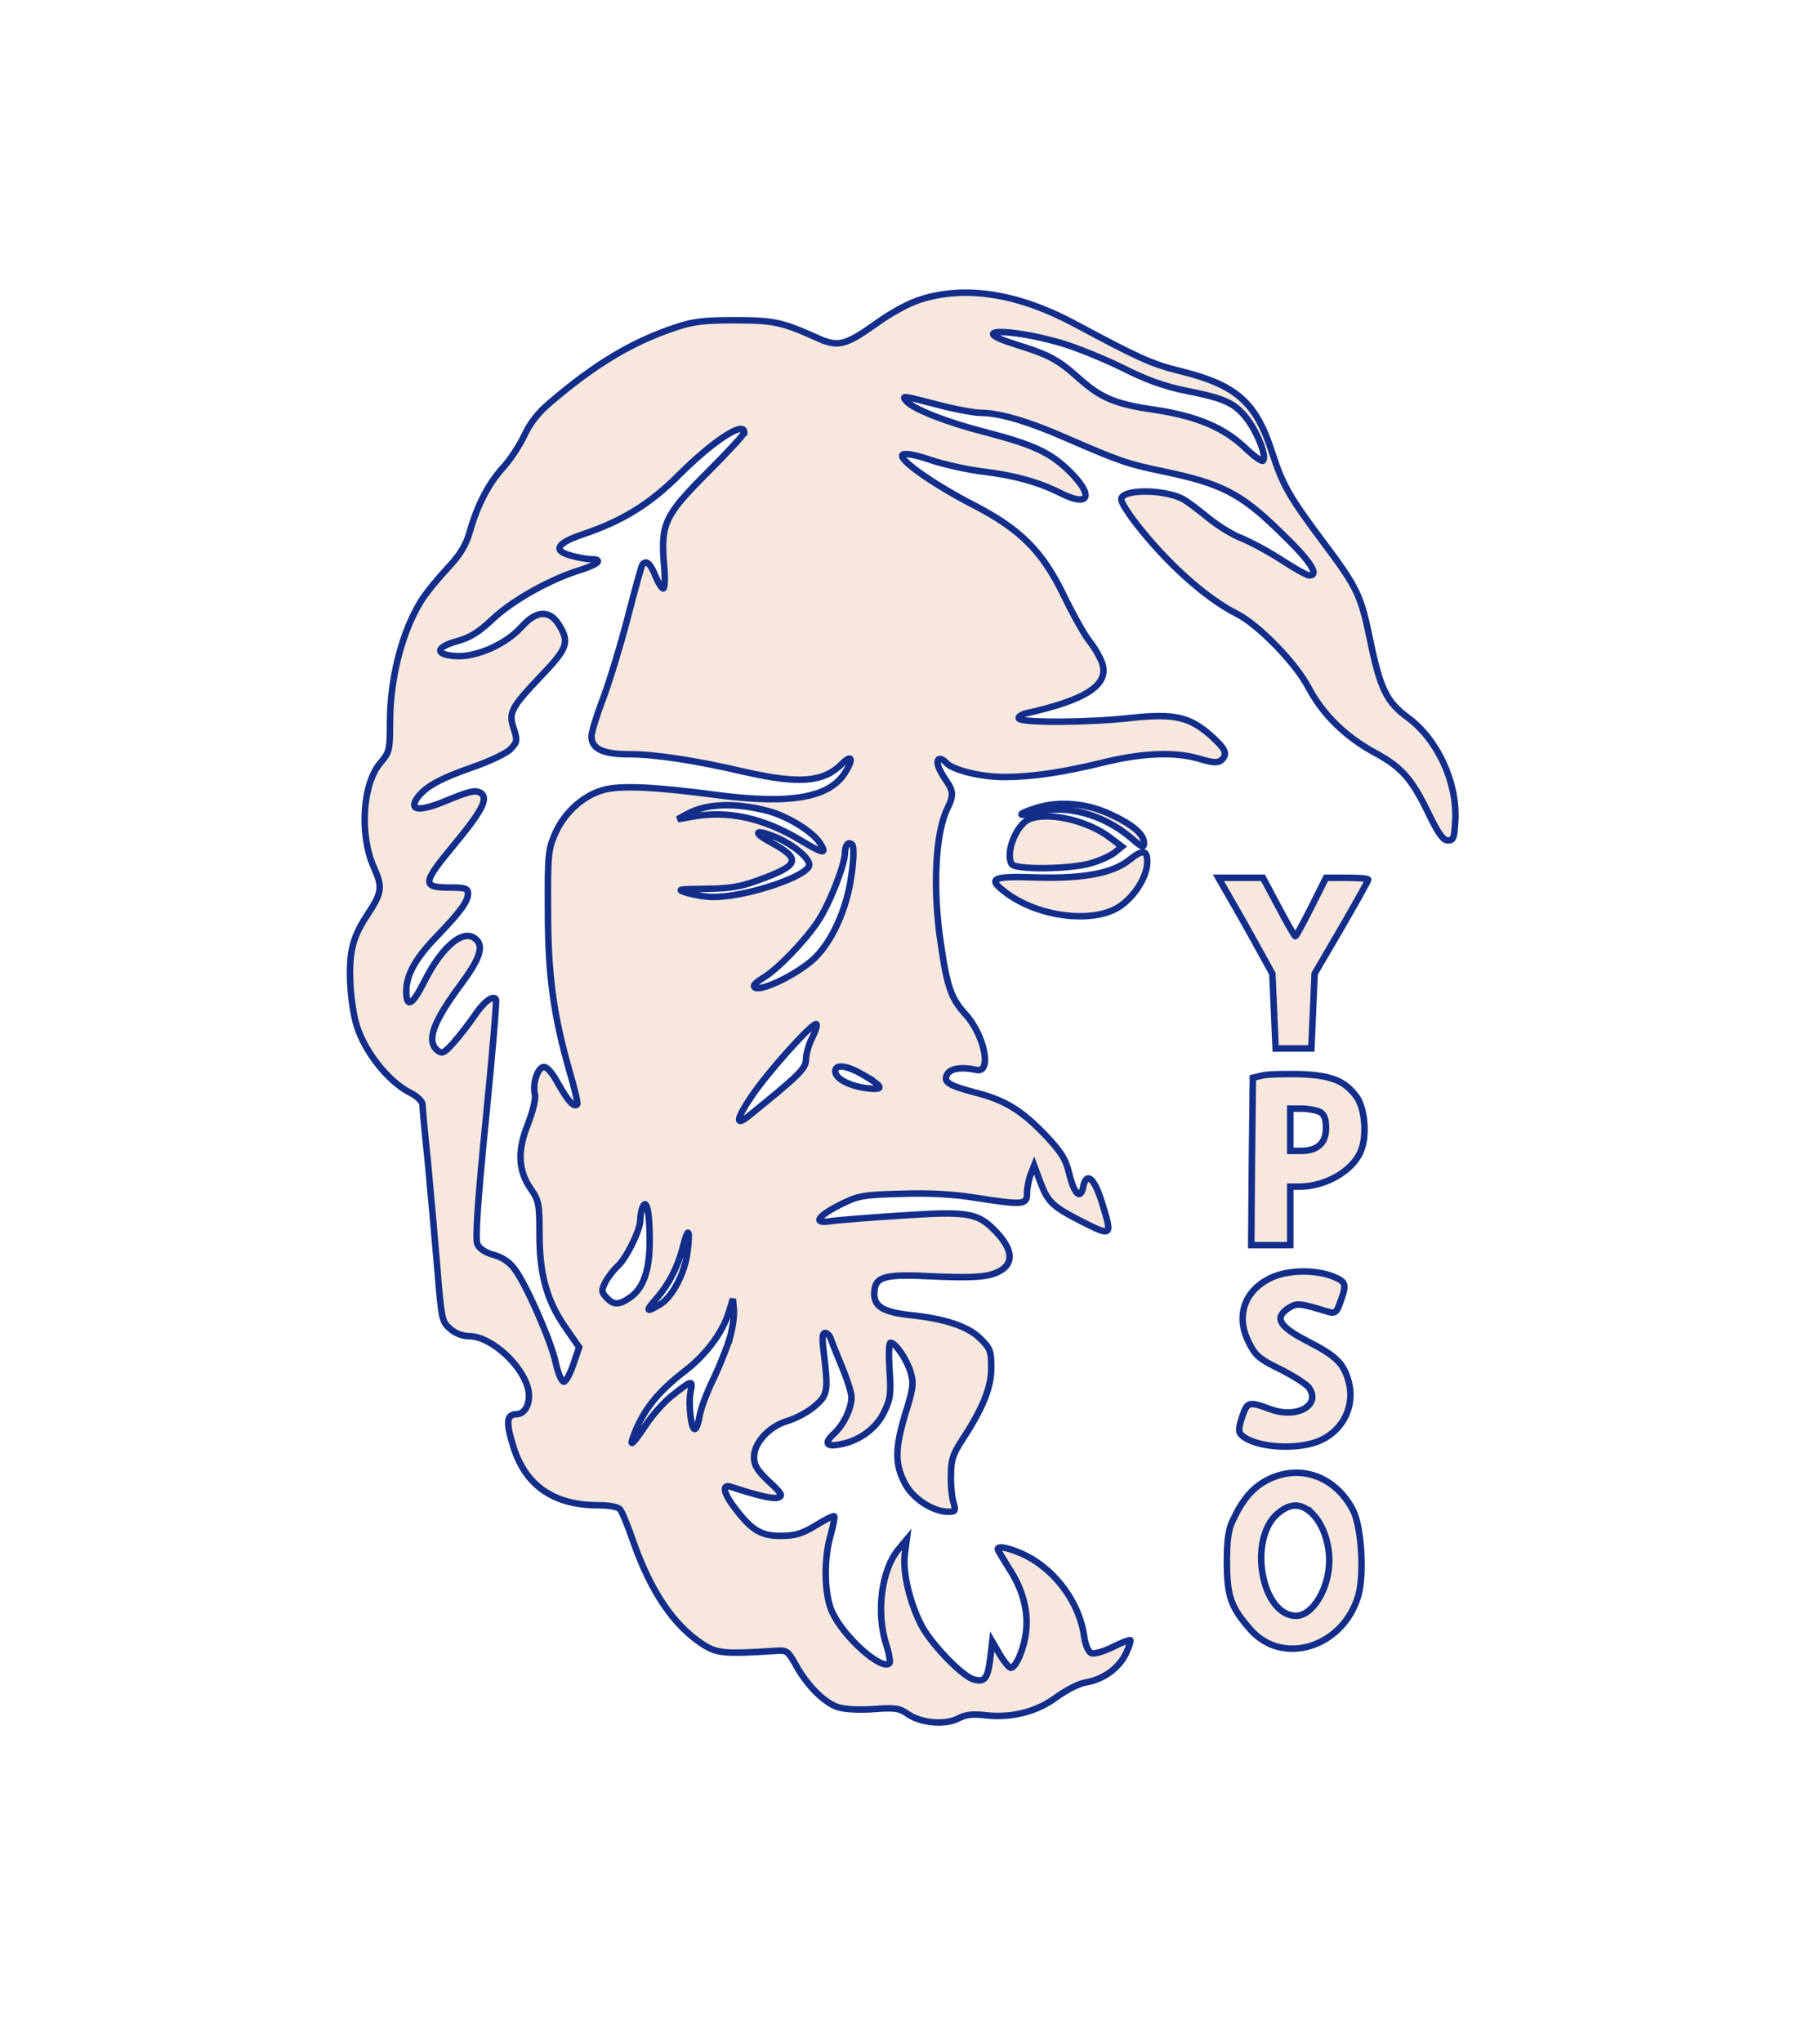 
<svg version="1.0" xmlns="http://www.w3.org/2000/svg"
 width="560pt" height="628pt" viewBox="0 0 560 628"
 preserveAspectRatio="xMidYMid meet">
<g transform="translate(0,628) scale(0.1,-0.1)"
fill="rgba(247,231,221,1)" stroke="#132e8a" stroke-width="20">
<path d="M2833 5359 c-36 -11 -93 -42 -138 -75 -96 -68 -117 -73 -186 -41
-102 46 -130 52 -249 52 -94 0 -128 -4 -184 -23 -131 -44 -245 -112 -383 -230
-35 -29 -62 -63 -79 -100 -15 -32 -44 -76 -65 -99 -45 -49 -80 -116 -103 -197
-13 -45 -30 -72 -70 -115 -29 -31 -65 -75 -80 -99 -59 -95 -96 -238 -96 -376
0 -83 -2 -90 -29 -122 -55 -63 -66 -220 -21 -321 28 -63 26 -78 -21 -149 -30
-46 -43 -78 -49 -122 -8 -60 0 -159 18 -218 25 -80 97 -171 164 -205 22 -11
38 -27 38 -37 0 -9 7 -86 16 -171 8 -85 21 -231 29 -325 13 -164 15 -172 40
-193 15 -14 39 -23 59 -23 67 0 167 -91 182 -167 7 -38 -10 -73 -37 -73 -30 0
-33 -24 -10 -98 37 -121 124 -182 262 -182 34 0 61 -5 67 -13 6 -7 25 -53 42
-103 53 -149 122 -252 210 -310 45 -30 68 -32 224 -22 37 3 40 1 65 -44 35
-63 87 -115 129 -129 22 -7 65 -9 110 -6 66 5 79 3 105 -15 40 -28 114 -35
155 -14 23 12 45 15 85 10 80 -9 158 11 218 56 29 21 69 42 90 45 53 9 101 43
123 88 10 21 16 40 14 42 -2 2 -26 -7 -54 -21 -28 -14 -57 -22 -66 -19 -9 4
-18 24 -22 51 -14 102 -86 202 -179 249 -47 23 -87 32 -87 20 0 -3 16 -29 34
-58 42 -63 61 -132 53 -197 -6 -51 -31 -110 -47 -110 -5 0 -20 18 -33 40 l-24
41 -6 -52 c-8 -62 -17 -74 -50 -65 -34 8 -127 104 -160 163 -37 70 -60 165
-53 222 l6 46 -25 -30 c-53 -63 -70 -195 -38 -294 9 -28 13 -54 10 -57 -24
-24 -143 82 -177 159 -24 53 -26 162 -4 236 8 29 13 55 11 57 -2 3 -28 -10
-57 -28 -41 -25 -63 -32 -105 -32 -62 -1 -91 16 -142 83 -37 47 -43 77 -15 68
85 -28 133 -39 147 -33 15 5 9 14 -29 49 -36 34 -46 50 -46 75 0 45 48 96 105
112 24 7 61 27 81 44 41 35 43 47 29 163 -6 46 -5 63 4 63 6 0 14 -8 17 -17 3
-10 19 -49 35 -88 16 -38 29 -80 29 -93 0 -34 -24 -84 -53 -111 -32 -29 -26
-42 16 -34 60 10 113 49 137 99 20 41 22 56 17 130 -3 46 -2 84 3 84 15 0 50
-51 62 -91 10 -34 8 -50 -16 -126 -32 -107 -33 -155 -3 -213 23 -48 87 -90
135 -90 22 0 23 3 16 28 -5 15 -9 53 -8 84 0 46 6 65 32 105 65 99 92 164 92
225 0 52 -3 61 -34 91 -37 37 -108 61 -216 72 -81 9 -110 26 -110 65 0 54 29
62 182 54 90 -4 147 -3 175 5 73 20 79 69 16 134 -55 57 -85 62 -291 48 -97
-6 -194 -14 -216 -17 -56 -9 -43 14 30 51 54 27 69 30 186 33 84 3 161 -1 228
-12 148 -23 160 -22 160 13 0 16 5 42 11 58 l11 28 19 -51 c24 -63 37 -75 133
-124 88 -44 89 -43 56 63 -23 74 -47 94 -57 47 -8 -43 -28 -23 -44 43 -10 42
-24 64 -73 116 -74 77 -125 108 -217 131 -83 22 -99 33 -83 58 11 16 45 21 89
11 48 -10 24 107 -34 171 -44 49 -56 80 -76 216 -26 170 -17 342 20 417 19 39
19 53 -3 85 -25 36 -33 60 -23 67 5 2 14 -2 21 -10 19 -23 107 -45 179 -45 86
0 181 14 311 46 120 29 221 32 294 9 37 -11 52 -12 63 -4 22 19 15 35 -32 77
-65 57 -112 68 -243 54 -130 -15 -339 -16 -347 -2 -3 5 7 12 22 16 186 41 257
88 234 155 -6 17 -23 47 -39 67 -16 20 -52 85 -80 143 -66 135 -133 202 -279
277 -120 62 -230 139 -216 153 6 6 37 1 84 -15 41 -14 113 -30 160 -36 101
-12 175 -33 243 -67 87 -44 103 -9 29 65 -60 60 -113 84 -258 122 -119 30
-226 72 -246 96 -15 18 -15 18 97 -11 53 -14 113 -25 133 -25 56 0 145 -26
261 -77 164 -71 188 -80 300 -103 177 -37 237 -67 356 -183 95 -91 126 -137
92 -137 -6 0 -46 22 -87 49 -42 27 -97 56 -122 66 -25 9 -70 37 -100 61 -30
25 -65 51 -79 59 -59 31 -190 31 -190 -1 0 -9 20 -41 44 -72 94 -122 215 -231
310 -279 68 -34 184 -153 224 -231 43 -80 112 -148 202 -197 83 -45 114 -80
167 -190 29 -60 44 -80 58 -80 18 0 20 8 23 65 5 115 -55 245 -145 312 -67 49
-86 88 -118 243 -28 135 -39 158 -144 298 -103 138 -124 174 -156 273 -50 157
-110 210 -285 253 -86 21 -129 41 -321 144 -175 94 -337 120 -476 76z m432
-134 c47 -14 131 -48 188 -76 73 -37 128 -57 197 -71 121 -24 151 -38 190 -90
32 -45 58 -113 46 -125 -3 -4 -25 12 -49 34 -68 67 -153 103 -287 123 -118 17
-163 36 -231 97 -65 58 -92 72 -195 104 -154 48 -22 51 141 4z m-975 -275 c0
-6 -51 -61 -113 -123 -132 -132 -144 -158 -134 -282 4 -41 3 -75 -2 -75 -5 0
-16 18 -25 40 -15 38 -29 49 -40 32 -3 -5 -23 -78 -45 -163 -22 -85 -56 -196
-75 -247 -20 -52 -36 -104 -36 -117 0 -38 35 -55 115 -55 80 0 201 -18 360
-55 165 -37 239 -31 295 25 30 30 37 18 13 -22 -47 -81 -165 -103 -393 -74
-194 26 -302 31 -354 16 -61 -17 -118 -68 -147 -132 -22 -50 -24 -65 -23 -238
0 -200 17 -325 69 -504 14 -49 24 -91 21 -93 -10 -10 -28 10 -58 63 -19 35
-36 54 -46 52 -19 -4 -34 -53 -26 -84 3 -13 -6 -51 -21 -90 -34 -84 -31 -145
9 -202 24 -35 26 -46 26 -139 0 -124 23 -205 81 -288 l41 -59 -18 -53 c-10
-29 -23 -53 -29 -53 -7 0 -18 26 -25 58 -14 66 -91 242 -127 289 -15 21 -38
36 -64 43 -25 7 -44 19 -50 33 -7 16 0 123 26 386 20 200 34 365 31 368 -11
12 -38 -9 -68 -54 -18 -26 -47 -63 -64 -82 -28 -31 -34 -33 -48 -22 -35 29
-14 87 72 203 55 74 69 112 51 134 -36 44 -106 -10 -165 -128 -35 -70 -54 -80
-54 -27 0 50 28 101 94 169 72 75 96 107 96 132 0 15 -9 18 -54 18 -88 0 -88
12 9 129 88 106 109 146 84 162 -17 10 -34 6 -116 -28 -73 -29 -104 -26 -81
10 24 36 71 62 172 97 54 19 105 43 117 56 21 22 21 27 10 62 -17 50 -10 64
85 164 80 84 87 102 54 156 -29 47 -70 45 -116 -7 -48 -53 -139 -93 -201 -89
-66 4 -64 27 4 46 38 10 67 28 108 67 60 57 175 122 268 151 58 18 75 34 35
34 -13 0 -40 5 -61 11 -57 15 -45 38 35 65 122 41 207 93 296 182 105 105 202
169 202 132z m75 -1165 c61 -17 135 -63 158 -98 23 -36 11 -34 -59 8 -116 70
-227 94 -339 72 l-40 -7 29 16 c60 33 149 36 251 9z m22 -80 c53 -23 103 -63
103 -85 0 -35 -199 -101 -299 -99 -20 0 -53 6 -75 12 -36 11 -33 12 55 13 76
1 108 6 169 29 120 44 126 63 32 114 -59 32 -49 42 15 16z m233 -116 c-14
-107 -63 -213 -122 -264 -64 -54 -178 -104 -178 -77 0 4 13 15 28 24 43 25
129 114 168 173 36 53 83 174 84 211 0 25 11 37 22 26 6 -6 5 -45 -2 -93z
m-120 -499 c-11 -21 -20 -52 -20 -68 0 -29 -21 -49 -178 -176 -40 -32 -37 -8
10 61 47 71 183 223 199 223 5 0 0 -18 -11 -40z m156 -116 c64 -38 66 -48 9
-41 -55 8 -95 30 -95 52 0 23 36 18 86 -11z m-657 -506 c1 -91 -18 -149 -59
-178 -35 -25 -52 -25 -74 -1 -16 17 -16 22 -3 48 8 15 25 37 37 48 27 24 70
111 70 142 0 12 3 29 7 39 12 31 22 -13 22 -98z m117 -35 c-8 -68 -47 -143
-86 -166 -42 -25 -45 -21 -11 18 39 44 67 99 82 159 16 63 23 58 15 -11z m130
-268 c-9 -29 -32 -87 -51 -127 -20 -40 -38 -90 -42 -111 -3 -20 -9 -40 -14
-42 -12 -8 -22 78 -14 115 8 37 4 36 -61 -16 -23 -19 -58 -58 -78 -89 -40 -60
-51 -69 -36 -30 30 79 74 134 160 200 63 49 114 117 133 180 l12 40 3 -33 c2
-18 -4 -57 -12 -87z"/>
<path d="M3186 3794 c-57 -18 -58 -28 -1 -13 94 26 209 -5 296 -79 33 -29 39
-31 39 -15 0 27 -35 57 -105 89 -73 34 -158 41 -229 18z"/>
<path d="M3164 3759 c-39 -20 -71 -104 -51 -137 12 -18 181 -16 244 3 28 8 61
23 73 33 l22 18 -37 28 c-71 54 -195 81 -251 55z"/>
<path d="M3475 3635 c-51 -41 -142 -58 -284 -54 -143 5 -156 -3 -90 -51 102
-73 268 -91 346 -37 46 32 83 92 83 136 0 37 -14 39 -55 6z"/>
<path d="M3773 3538 c14 -24 52 -90 84 -148 l58 -105 5 -115 5 -115 55 0 55 0
5 115 5 115 83 142 c45 78 82 144 82 147 0 4 -29 6 -65 6 l-65 0 -45 -90 c-25
-49 -47 -90 -49 -90 -3 0 -26 41 -52 90 l-48 90 -69 0 -68 0 24 -42z"/>
<path d="M3885 2972 l-30 -7 -3 -258 -2 -257 60 0 60 0 0 90 0 90 28 0 c80 0
164 48 189 109 20 47 13 133 -14 169 -36 48 -76 64 -171 68 -48 1 -100 0 -117
-4z m176 -112 c14 -8 19 -21 19 -50 0 -46 -26 -70 -77 -70 l-33 0 0 65 0 65
36 0 c19 0 44 -5 55 -10z"/>
<path d="M3914 2351 c-84 -38 -113 -117 -72 -199 20 -41 32 -52 98 -84 41 -21
81 -46 88 -57 37 -54 -38 -95 -118 -66 -68 25 -72 24 -88 -23 -12 -37 -12 -46
-1 -57 43 -39 177 -47 245 -14 69 33 103 107 84 178 -15 57 -38 80 -126 125
-89 46 -104 72 -60 102 27 17 34 16 123 -11 18 -6 25 -2 33 19 25 67 24 72
-19 90 -54 21 -136 20 -187 -3z"/>
<path d="M3902 1729 c-46 -23 -78 -60 -108 -124 -15 -30 -19 -63 -19 -135 1
-102 13 -135 74 -204 101 -112 286 -51 331 108 18 67 9 210 -17 261 -54 104
-162 143 -261 94z m138 -107 c30 -31 50 -86 50 -142 0 -86 -51 -170 -102 -170
-107 0 -149 237 -56 315 39 33 73 32 108 -3z"/>
</g>
</svg>
